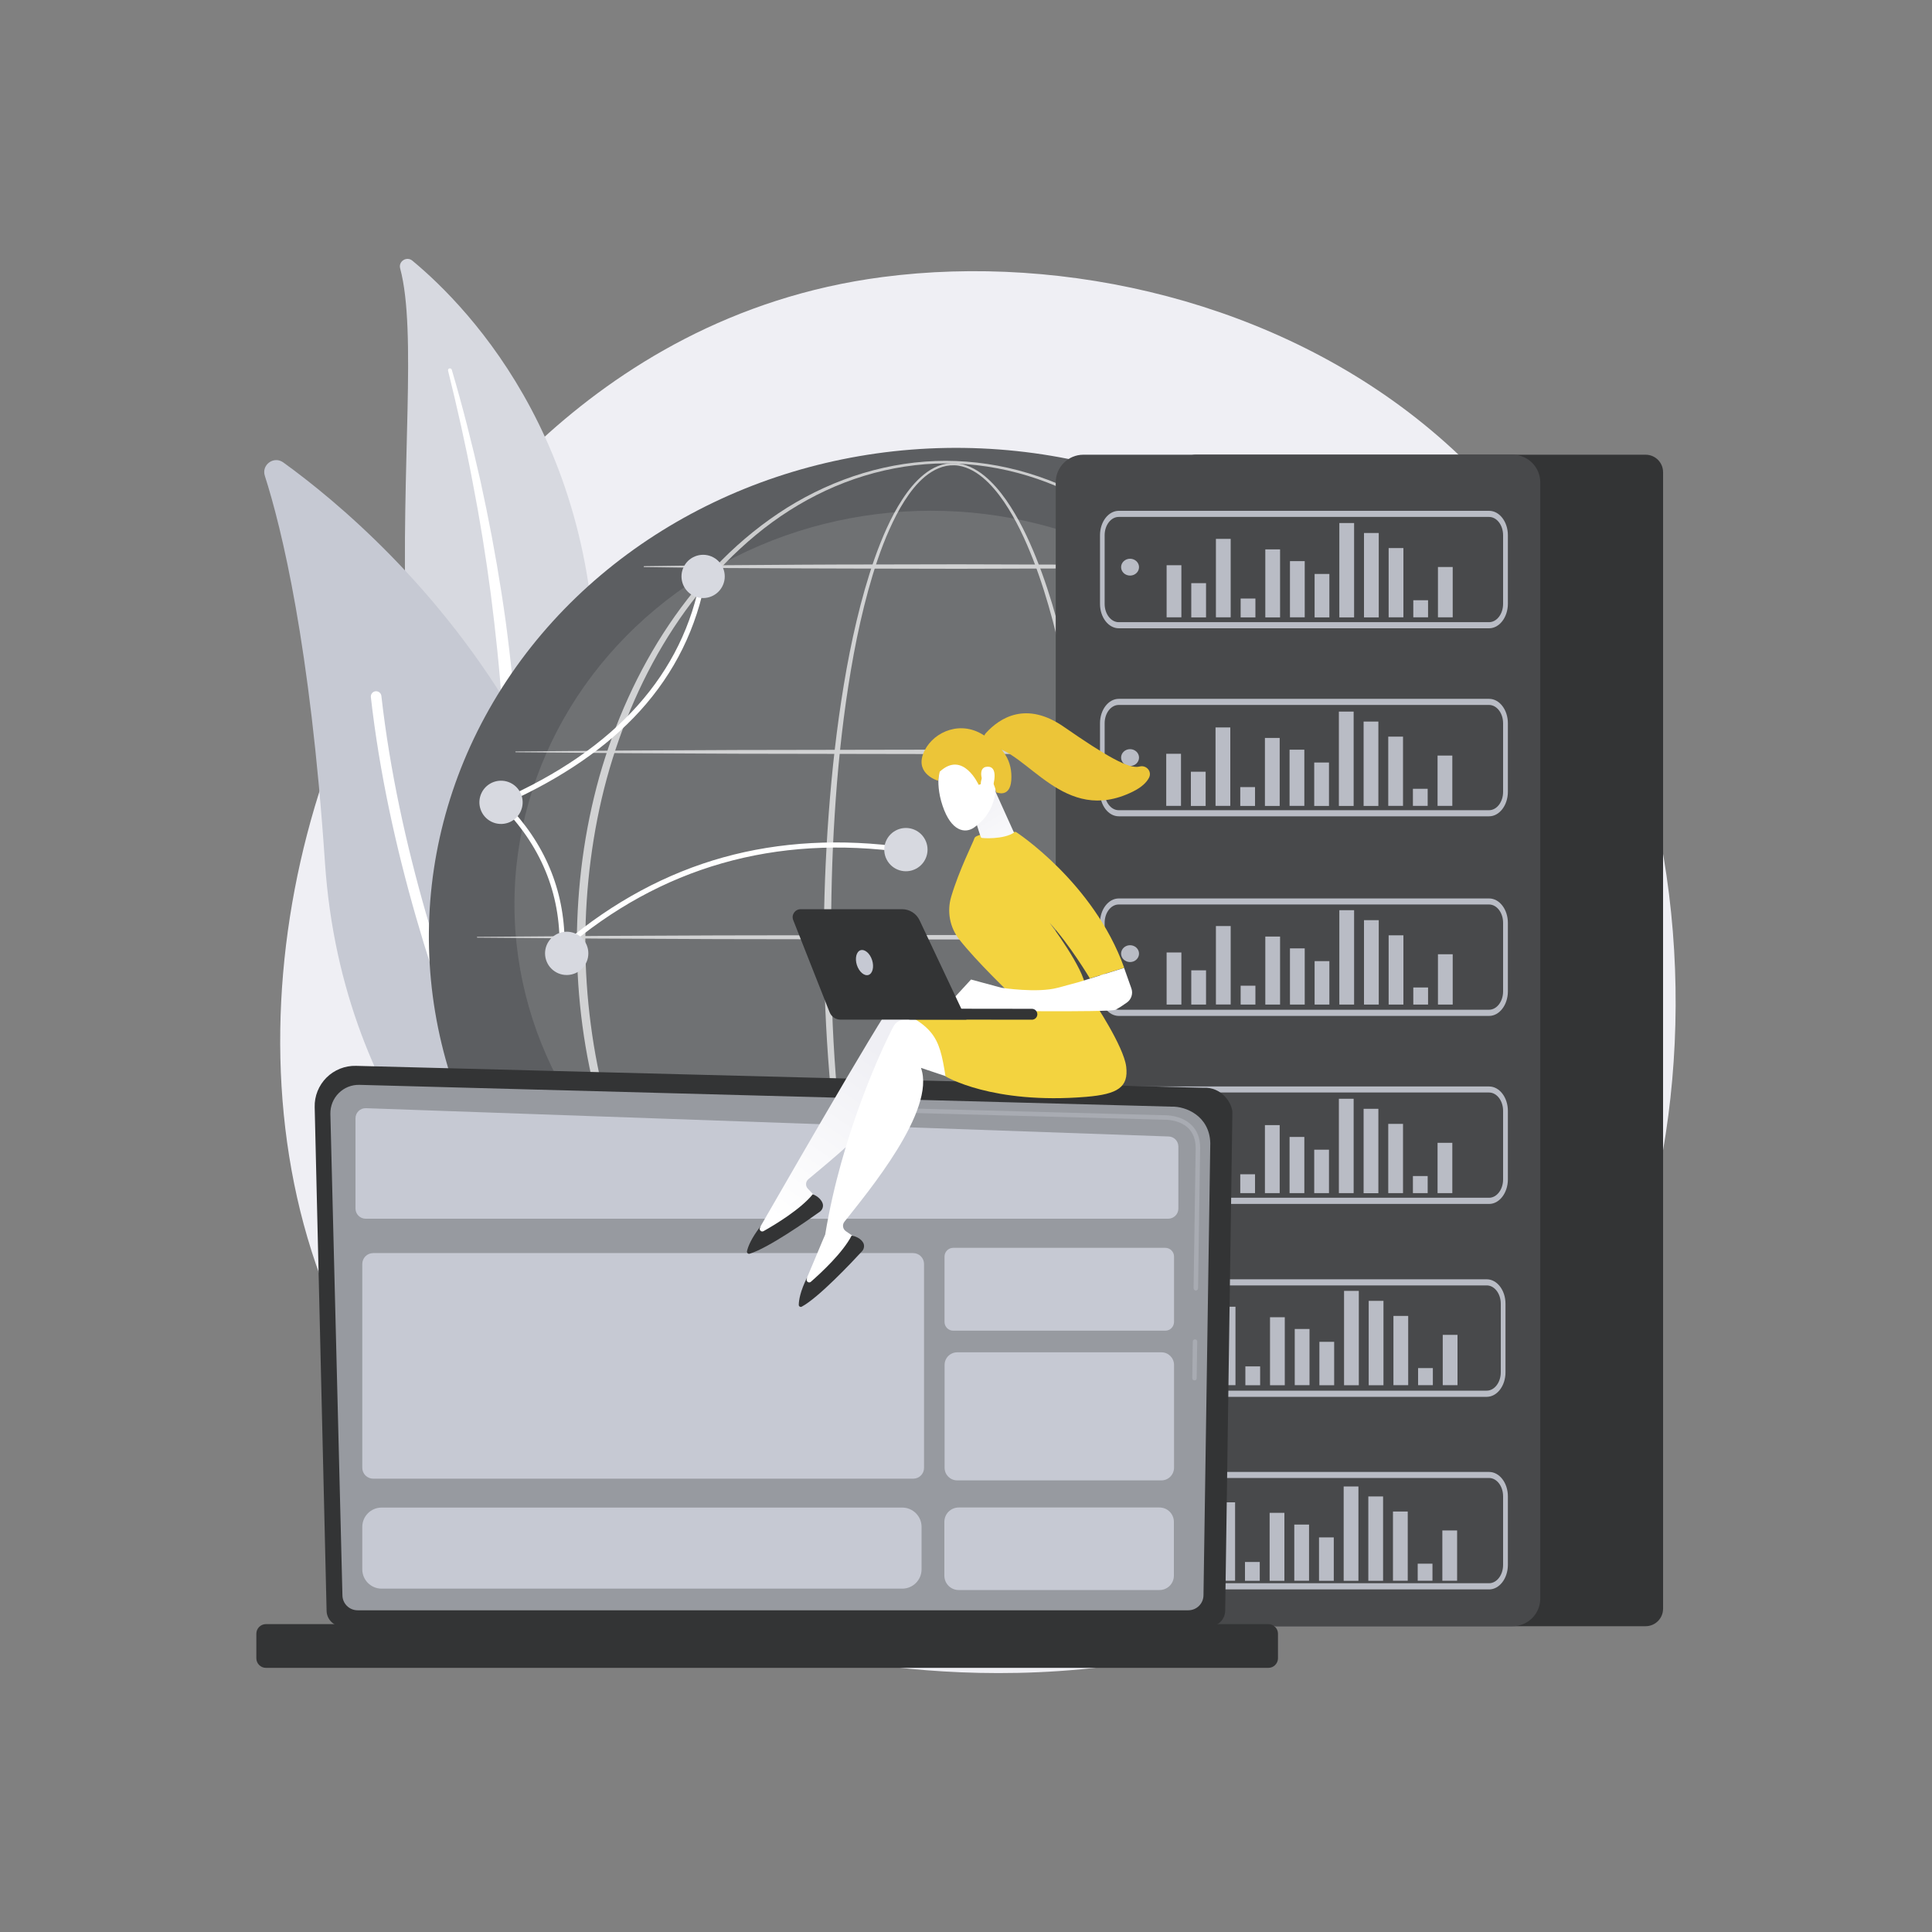 <?xml version="1.0" encoding="utf-8"?>
<!-- Generator: Adobe Illustrator 24.1.1, SVG Export Plug-In . SVG Version: 6.00 Build 0)  -->
<svg version="1.1" xmlns="http://www.w3.org/2000/svg" xmlns:xlink="http://www.w3.org/1999/xlink" x="0px" y="0px"
	 viewBox="0 0 2500 2500" style="enable-background:new 0 0 2500 2500;" xml:space="preserve">
<rect x="0" y="0" width="2500" height="2500" fill="#808080" stroke="none"/>
<style type="text/css">
	.st0{display:none;}
	.st1{fill:#FFFFFF;}
	.st2{fill:#EFEFF4;}
	.st3{fill:#D7D9E0;}
	.st4{fill:#C6C9D3;}
	.st5{fill:#5C5E61;}
	.st6{opacity:0.13;fill:#EFEFF4;}
	.st7{opacity:0.68;}
	.st8{fill:#333435;}
	.st9{fill:#48494B;}
	.st10{fill:#B9BCC5;}
	.st11{fill:#979AA0;}
	.st12{fill:#A8ABB2;}
	.st13{fill:url(#SVGID_1_);}
	.st14{fill:url(#SVGID_2_);}
	.st15{fill:#F3D33F;}
	.st16{fill:url(#SVGID_3_);}
	.st17{fill:url(#SVGID_4_);}
	.st18{fill:#ECC538;}
	.st19{fill:url(#SVGID_5_);}
	.st20{fill:url(#SVGID_6_);}
</style>
<g id="Background" class="st0">
	<rect class="st1" width="2500" height="2500"/>
</g>
<g id="Illustration">
	<g>
		<path class="st2" d="M1959,1909.8c-37.1,39-72.2,64.2-99.9,84.1c-325.8,233.8-711.4,165.6-793.3,149
			c-121-24.6-354.9-72.1-524-270.9c-255.8-300.8-216-774.8-17.6-1087.7c36.3-57.2,228-374.9,617.7-425.8
			c235.8-30.8,510.8,31.3,709.8,198.1C2269.7,906.7,2240,1614,1959,1909.8z"/>
		<g>
			<path class="st3" d="M517.8,347.3c-2.5-9.2,8.5-16.1,15.8-10c74.6,61.8,256.2,249.4,235.6,598.2
				c-25.9,437.7,74.5,590.6,193.1,680.3c0,0-157.5-35.8-264.9-190.6C433.9,1045.1,561.7,511.1,517.8,347.3z"/>
			<path class="st1" d="M579.8,479.7c11.8,47.8,22.7,95.8,31.8,144.2c9.4,48.3,17.2,96.8,23.6,145.6c6.2,48.8,11.4,97.6,14.6,146.6
				c3.4,49,4.7,98.1,5.8,147.4c1.4,49.3,2.5,98.9,8.7,148.5c6.2,49.6,18.3,99.2,39.2,145.1c5.2,11.4,10.7,22.8,16.7,33.8
				c5.9,11.1,12.2,21.9,18.8,32.6c13.2,21.3,27.8,41.9,43.9,61.2c32.3,38.6,70.4,72.2,111.9,100.1c4.4,2.9,10.3,1.8,13.2-2.6
				c2.9-4.3,1.8-10.1-2.4-13.1l0,0c-9.9-7.1-19.7-14.2-29.1-21.8c-4.8-3.7-9.4-7.6-14.1-11.5c-4.5-4-9.2-7.8-13.6-12
				c-17.9-16.3-34.6-33.8-49.9-52.4c-30.8-37.1-56.2-79-76.3-122.9c-9.8-22-17.9-44.8-24.2-68c-6.3-23.3-10.9-47.1-14.1-71.1
				c-6.4-48.2-7.9-97.3-9.7-146.5c-1.8-49.2-4-98.7-8.2-148c-2-24.7-4.5-49.3-7.4-73.8c-1.4-12.3-3-24.5-4.6-36.8
				c-1.7-12.2-3.5-24.5-5.4-36.7c-7.6-48.9-16.8-97.5-27.4-145.7c-10.9-48.2-23-96.1-37-143.4c-0.4-1.4-1.8-2.1-3.2-1.7
				C580.3,477,579.5,478.4,579.8,479.7z"/>
		</g>
		<g>
			<g>
				<path class="st4" d="M770.2,1670c-3.9,17.1-24.1,24.7-38.4,14.5c-79.2-55.9-288.8-234.3-311.3-568.3
					c-19-282-56.2-433.1-77.8-500.5c-4.6-14.3,11.7-26.1,23.9-17.3C500.5,695.1,912.4,1049.4,770.2,1670z"/>
				<path class="st1" d="M746.6,1673c-0.3,0.3-0.7,0.5-1.1,0.8c-3.3,1.9-7.5,0.7-9.3-2.6c-2.1-3.7-212.1-378.2-256.3-769.1
					c-0.4-3.8,2.3-7.2,6-7.6c3.8-0.4,7.2,2.3,7.6,6c43.9,388.1,252.5,760.2,254.6,763.9C749.7,1667.4,749,1671,746.6,1673z"/>
			</g>
		</g>
		<g>
			
				<ellipse transform="matrix(4.385856e-02 -0.999 0.999 4.385856e-02 -27.421 2403.536)" class="st5" cx="1242" cy="1216.1" rx="636.5" ry="687.1"/>
			<ellipse class="st6" cx="1204.8" cy="1170.2" rx="539.1" ry="509.3"/>
			<g class="st7">
				<path class="st1" d="M1417.5,1219.2c-0.2,112.3-7.9,224.8-27.6,335.4c-5,27.6-10.8,55.2-17.7,82.4c-6.9,27.2-15,54.2-24.8,80.7
					c-9.9,26.3-21.4,52.3-36.9,76c-7.8,11.8-16.7,23.1-27.7,32.3c-5.5,4.6-11.5,8.7-18.1,11.7c-6.6,3-13.8,4.9-21.2,5
					c-7.3,0.2-14.7-1.2-21.4-3.9c-6.8-2.7-12.9-6.6-18.6-11.1c-11.2-9-20.3-20.2-28.3-31.8c-15.8-23.6-27.5-49.5-37.5-75.8
					c-9.9-26.4-18-53.3-25-80.6c-7-27.2-12.9-54.7-17.9-82.4c-10.1-55.3-17-111.1-21.6-167.1c-4.6-56-6.9-112.1-7.2-168.3
					c-0.1-28.1,0.6-56.2,1.6-84.2c1.1-28.1,2.6-56.1,4.7-84.1c4.2-56,10.4-111.9,19.6-167.3c4.6-27.7,10-55.3,16.5-82.6
					c6.5-27.3,14.1-54.4,23.4-81c4.7-13.3,9.9-26.4,15.7-39.2c5.9-12.8,12.4-25.3,20.2-37.2c7.7-11.8,16.6-23,27.7-32
					c5.5-4.5,11.6-8.3,18.3-11c6.7-2.7,13.9-4,21.1-3.7c7.2,0.2,14.3,2,20.8,4.9c6.5,2.9,12.6,6.8,18.1,11.3c11,9,20.2,20,28.3,31.5
					c16.1,23.2,28.3,48.8,38.8,74.9c10.5,26.1,19.1,52.9,26.6,80c7.5,27.1,13.8,54.5,19.3,82
					C1408.3,994.4,1417.2,1106.9,1417.5,1219.2z M1409.2,1219.2c0.1-55.9-2-111.9-6.7-167.6c-4.6-55.7-11.5-111.3-21.9-166.3
					c-5.2-27.5-11.2-54.8-18.3-81.8c-7.2-27-15.5-53.7-25.6-79.8c-10.2-26-22-51.5-37.6-74.5c-7.9-11.4-16.7-22.3-27.4-31.2
					c-5.3-4.4-11.1-8.3-17.3-11.1c-6.2-2.8-13-4.7-19.8-4.8c-6.8-0.2-13.7,1.2-20,3.8c-6.3,2.6-12.2,6.4-17.5,10.7
					c-10.6,8.8-19.2,19.9-26.7,31.6c-7.5,11.7-13.8,24.2-19.5,36.9c-5.7,12.7-10.7,25.8-15.2,39c-9,26.4-16.2,53.5-22.4,80.7
					c-6.2,27.3-11.2,54.8-15.5,82.4c-8.6,55.3-14.2,111-17.7,166.9c-3.6,55.8-4.8,111.8-4.7,167.8c-0.1,55.9,1.7,111.9,5.9,167.7
					c4.2,55.8,10.6,111.4,20.2,166.5c4.8,27.5,10.4,54.9,17.2,82.1c6.7,27.1,14.6,54,24.2,80.1c9.7,26.1,21,51.8,36.3,74.9
					c7.7,11.5,16.5,22.4,27.1,31c5.3,4.3,11.1,8,17.3,10.5c6.2,2.5,12.9,4,19.6,3.7c6.7-0.2,13.3-1.9,19.4-4.7
					c6.1-2.8,11.8-6.7,17-11.2c10.4-8.9,19-19.9,26.5-31.5c15-23.3,26.2-49.1,35.8-75.2c9.5-26.2,17.2-53.1,23.9-80.2
					c6.7-27.1,12.2-54.5,17-82.1c9.5-55.1,15.9-110.7,20.1-166.5C1407.2,1331.1,1409.2,1275.1,1409.2,1219.2z"/>
				<path class="st1" d="M1700.7,1219.2c-0.4,72.3-9.7,144.6-29,214.3c-19.7,69.6-49.4,136.5-89.7,196.6c-20.2,30-43,58.3-68.5,83.9
					c-25.5,25.6-53.7,48.6-84.3,67.9c-30.6,19.2-63.7,34.6-98.4,45c-34.6,10.4-70.8,15.9-106.9,15.9c-36.2,0-72.3-5.4-107-15.8
					c-34.7-10.4-67.8-25.7-98.5-44.9c-30.6-19.2-58.9-42.2-84.4-67.8c-25.6-25.6-48.4-53.9-68.6-83.9
					c-40.4-60.1-70.1-127-89.9-196.6c-9.7-34.9-17-70.4-21.8-106.3c-4.8-35.9-7.2-72-7.3-108.2c0.2-36.2,2.6-72.4,7.4-108.2
					c4.8-35.9,12.1-71.4,21.8-106.2c19.8-69.6,49.6-136.5,90-196.5c20.2-30,43.1-58.2,68.6-83.8c25.5-25.6,53.8-48.5,84.4-67.7
					c30.7-19.1,63.8-34.3,98.4-44.7c34.6-10.4,70.7-15.9,106.8-15.9c36.1,0.1,72.2,5.5,106.8,16c34.6,10.4,67.7,25.7,98.3,44.8
					c30.6,19.2,58.8,42.2,84.3,67.8c25.5,25.6,48.3,53.8,68.5,83.8c40.3,60,70.1,126.9,89.8,196.4
					C1690.9,1074.6,1700.3,1146.9,1700.7,1219.2z M1691.2,1219.2c-0.1-71.5-9-143-27.9-212c-19-68.9-47.5-135.4-86.8-195.2
					c-19.6-29.9-42-58-66.9-83.6c-25-25.6-52.6-48.7-82.8-67.9c-30.2-19.1-62.9-34.5-97.1-44.9c-34.2-10.4-69.9-15.9-105.7-16
					c-35.8,0.1-71.5,5.7-105.7,16.1c-34.2,10.4-66.8,25.8-97,45c-30.2,19.2-57.7,42.4-82.7,67.9c-24.9,25.6-47.2,53.8-66.8,83.6
					c-39.2,59.8-67.7,126.3-86.6,195.1c-9.4,34.5-16.2,69.6-20.8,105c-4.6,35.4-6.9,71.1-7,106.8c0.1,35.7,2.4,71.4,7.1,106.8
					c4.6,35.4,11.5,70.5,20.9,105c18.9,68.8,47.5,135.3,86.7,195c19.6,29.8,41.9,58,66.8,83.6c25,25.5,52.5,48.6,82.7,67.8
					c30.2,19.1,62.8,34.4,97,44.8c34.1,10.5,69.8,16,105.5,16.2c35.7-0.1,71.4-5.6,105.6-16.1c34.2-10.4,66.8-25.7,97-44.7
					c30.2-19.2,57.8-42.3,82.8-67.8c25-25.6,47.3-53.7,67-83.5c39.3-59.7,67.9-126.2,86.9-195.1
					C1682.1,1362.2,1691,1290.6,1691.2,1219.2z"/>
				<path class="st1" d="M667.4,972.4l143.2-1.2l143.2-0.7l286.4-0.5l286.4,0.6l143.2,0.7l143.2,1.2c0.2,0,0.4,0.2,0.4,0.4
					c0,0.2-0.2,0.4-0.4,0.4l-143.2,1.2l-143.2,0.7l-286.4,0.6l-286.4-0.5l-143.2-0.7l-143.2-1.2c-0.3,0-0.6-0.3-0.6-0.6
					C666.8,972.7,667.1,972.4,667.4,972.4z"/>
				<path class="st1" d="M833.6,732.6c33.9-0.5,67.8-0.8,101.7-1.2l101.7-0.7c33.9-0.3,67.8-0.2,101.7-0.3l101.7-0.2l203.3,0.6
					l101.7,0.7c33.9,0.4,67.8,0.7,101.7,1.2c0.2,0,0.4,0.2,0.4,0.4c0,0.2-0.2,0.4-0.4,0.4c-33.9,0.6-67.8,0.8-101.7,1.2l-101.7,0.7
					l-203.3,0.6l-101.7-0.2c-33.9-0.1-67.8-0.1-101.7-0.3L935.2,735c-33.9-0.4-67.8-0.6-101.7-1.2c-0.3,0-0.6-0.3-0.6-0.6
					C833,732.9,833.2,732.6,833.6,732.6z"/>
				<path class="st1" d="M617.7,1212.3l155.6-1.2l155.6-0.7l311.3-0.5l311.3,0.6l155.6,0.7l155.6,1.2c0.2,0,0.4,0.2,0.4,0.4
					c0,0.2-0.2,0.4-0.4,0.4l-155.6,1.2l-155.6,0.7l-311.3,0.6l-311.3-0.5l-155.6-0.7l-155.6-1.2c-0.3,0-0.6-0.3-0.6-0.6
					C617.1,1212.5,617.3,1212.3,617.7,1212.3z"/>
				<path class="st1" d="M667.4,1452.1l143.2-1.2l143.2-0.7l286.4-0.5l286.4,0.6l143.2,0.7l143.2,1.2c0.2,0,0.4,0.2,0.4,0.4
					c0,0.2-0.2,0.4-0.4,0.4l-143.2,1.2l-143.2,0.7l-286.4,0.6l-286.4-0.5l-143.2-0.7l-143.2-1.2c-0.3,0-0.6-0.3-0.6-0.6
					C666.8,1452.4,667.1,1452.1,667.4,1452.1z"/>
				<path class="st1" d="M1667.4,1694.8H854.1c-1.2,0-2.2-1-2.2-2.2c0-1.2,1-2.2,2.2-2.2h813.3c1.2,0,2.2,1,2.2,2.2
					C1669.6,1693.8,1668.6,1694.8,1667.4,1694.8z"/>
			</g>
		</g>
		<g>
			<g>
				<path class="st8" d="M2129.4,2104.3h-581.8c-12.5,0-22.6-10.1-22.6-22.6V611c0-12.5,10.1-22.6,22.6-22.6h581.8
					c12.5,0,22.6,10.1,22.6,22.6v1470.7C2152,2094.2,2141.9,2104.3,2129.4,2104.3z"/>
				<path class="st9" d="M1957.3,2104.3h-555.4c-19.7,0-35.8-16-35.8-35.8V624.2c0-19.7,16-35.8,35.8-35.8h555.4
					c19.7,0,35.8,16,35.8,35.8v1444.3C1993.1,2088.3,1977.1,2104.3,1957.3,2104.3z"/>
				<path class="st10" d="M1926.9,813h-479.2c-13.4,0-24.3-14.2-24.3-31.6v-88.8c0-17.4,10.9-31.6,24.3-31.6h479.2
					c13.4,0,24.3,14.2,24.3,31.6v88.8C1951.1,798.8,1940.2,813,1926.9,813z M1447.6,668.9c-10,0-18.2,10.6-18.2,23.7v88.8
					c0,13.1,8.2,23.7,18.2,23.7h479.2c10,0,18.2-10.6,18.2-23.7v-88.8c0-13.1-8.2-23.7-18.2-23.7H1447.6z"/>
				<path class="st10" d="M1926.9,1056.3h-479.2c-13.4,0-24.3-14.2-24.3-31.6v-88.8c0-17.4,10.9-31.6,24.3-31.6h479.2
					c13.4,0,24.3,14.2,24.3,31.6v88.8C1951.1,1042.1,1940.2,1056.3,1926.9,1056.3z M1447.6,912.2c-10,0-18.2,10.6-18.2,23.7v88.8
					c0,13.1,8.2,23.7,18.2,23.7h479.2c10,0,18.2-10.6,18.2-23.7v-88.8c0-13.1-8.2-23.7-18.2-23.7H1447.6z"/>
				<path class="st10" d="M1926.9,1314.6h-479.2c-13.4,0-24.3-14.2-24.3-31.6v-88.8c0-17.4,10.9-31.6,24.3-31.6h479.2
					c13.4,0,24.3,14.2,24.3,31.6v88.8C1951.1,1300.4,1940.2,1314.6,1926.9,1314.6z M1447.6,1170.4c-10,0-18.2,10.6-18.2,23.7v88.8
					c0,13.1,8.2,23.7,18.2,23.7h479.2c10,0,18.2-10.6,18.2-23.7v-88.8c0-13.1-8.2-23.7-18.2-23.7H1447.6z"/>
				<path class="st10" d="M1926.9,1557.9h-479.2c-13.4,0-24.3-14.2-24.3-31.6v-88.8c0-17.4,10.9-31.6,24.3-31.6h479.2
					c13.4,0,24.3,14.2,24.3,31.6v88.8C1951.1,1543.7,1940.2,1557.9,1926.9,1557.9z M1447.6,1413.7c-10,0-18.2,10.6-18.2,23.7v88.8
					c0,13.1,8.2,23.7,18.2,23.7h479.2c10,0,18.2-10.6,18.2-23.7v-88.8c0-13.1-8.2-23.7-18.2-23.7H1447.6z"/>
				<path class="st10" d="M1923.8,1807.5h-479.2c-13.4,0-24.3-14.2-24.3-31.6V1687c0-17.4,10.9-31.6,24.3-31.6h479.2
					c13.4,0,24.3,14.2,24.3,31.6v88.8C1948.1,1793.3,1937.2,1807.5,1923.8,1807.5z M1444.6,1663.3c-10,0-18.2,10.6-18.2,23.7v88.8
					c0,13.1,8.2,23.7,18.2,23.7h479.2c10,0,18.2-10.6,18.2-23.7V1687c0-13.1-8.2-23.7-18.2-23.7H1444.6z"/>
				<path class="st10" d="M1926.9,2056.7h-479.2c-13.4,0-24.3-14.2-24.3-31.6v-88.8c0-17.4,10.9-31.6,24.3-31.6h479.2
					c13.4,0,24.3,14.2,24.3,31.6v88.8C1951.1,2042.5,1940.2,2056.7,1926.9,2056.7z M1447.6,1912.5c-10,0-18.2,10.6-18.2,23.7v88.8
					c0,13.1,8.2,23.7,18.2,23.7h479.2c10,0,18.2-10.6,18.2-23.7v-88.8c0-13.1-8.2-23.7-18.2-23.7H1447.6z"/>
				<ellipse class="st10" cx="1462.3" cy="733.9" rx="11.6" ry="10.9"/>
				<ellipse class="st10" cx="1462.3" cy="980.3" rx="11.6" ry="10.9"/>
				<ellipse class="st10" cx="1462.3" cy="1234" rx="11.6" ry="10.9"/>
				<ellipse class="st10" cx="1462.3" cy="1481.9" rx="11.6" ry="10.9"/>
				<ellipse class="st10" cx="1462.3" cy="1731.4" rx="11.6" ry="10.9"/>
				<ellipse class="st10" cx="1457.2" cy="1980.6" rx="11.6" ry="10.9"/>
			</g>
			<g>
				<rect x="1515.2" y="1978.1" class="st10" width="19.1" height="67.4"/>
				<rect x="1547.2" y="2001.3" class="st10" width="19.1" height="44.3"/>
				<rect x="1579.1" y="1944" class="st10" width="19.1" height="101.5"/>
				<rect x="1611" y="2021.2" class="st10" width="19.1" height="24.4"/>
				<rect x="1642.9" y="1957.6" class="st10" width="19.1" height="88"/>
				<rect x="1674.8" y="1972.8" class="st10" width="19.1" height="72.7"/>
				<rect x="1706.8" y="1989.4" class="st10" width="19.1" height="56.2"/>
				<rect x="1738.7" y="1923.5" class="st10" width="19.1" height="122.1"/>
				<rect x="1770.6" y="1936.4" class="st10" width="19.1" height="109.2"/>
				<rect x="1802.5" y="1955.9" class="st10" width="19.1" height="89.6"/>
				<rect x="1834.5" y="2023.4" class="st10" width="19.1" height="22.1"/>
				<rect x="1866.4" y="1980.4" class="st10" width="19.1" height="65.1"/>
			</g>
			<g>
				<rect x="1515.7" y="1725" class="st10" width="19.1" height="67.4"/>
				<rect x="1547.7" y="1748.2" class="st10" width="19.1" height="44.3"/>
				<rect x="1579.6" y="1690.9" class="st10" width="19.1" height="101.5"/>
				<rect x="1611.5" y="1768.1" class="st10" width="19.1" height="24.4"/>
				<rect x="1643.4" y="1704.5" class="st10" width="19.1" height="88"/>
				<rect x="1675.4" y="1719.7" class="st10" width="19.1" height="72.7"/>
				<rect x="1707.3" y="1736.3" class="st10" width="19.1" height="56.2"/>
				<rect x="1739.2" y="1670.4" class="st10" width="19.1" height="122.1"/>
				<rect x="1771.1" y="1683.3" class="st10" width="19.1" height="109.2"/>
				<rect x="1803.1" y="1702.8" class="st10" width="19.1" height="89.6"/>
				<rect x="1835" y="1770.3" class="st10" width="19.1" height="22.1"/>
				<rect x="1866.9" y="1727.3" class="st10" width="19.1" height="65.1"/>
			</g>
			<g>
				<rect x="1509.1" y="1476.5" class="st10" width="19.1" height="67.4"/>
				<rect x="1541" y="1499.7" class="st10" width="19.1" height="44.3"/>
				<rect x="1572.9" y="1442.4" class="st10" width="19.1" height="101.5"/>
				<rect x="1604.9" y="1519.5" class="st10" width="19.1" height="24.4"/>
				<rect x="1636.8" y="1455.9" class="st10" width="19.1" height="88"/>
				<rect x="1668.7" y="1471.2" class="st10" width="19.1" height="72.7"/>
				<rect x="1700.6" y="1487.7" class="st10" width="19.1" height="56.2"/>
				<rect x="1732.5" y="1421.8" class="st10" width="19.1" height="122.1"/>
				<rect x="1764.5" y="1434.8" class="st10" width="19.1" height="109.2"/>
				<rect x="1796.4" y="1454.3" class="st10" width="19.1" height="89.6"/>
				<rect x="1828.3" y="1521.8" class="st10" width="19.1" height="22.1"/>
				<rect x="1860.2" y="1478.8" class="st10" width="19.1" height="65.1"/>
			</g>
			<g>
				<rect x="1509.6" y="1232.5" class="st10" width="19.1" height="67.4"/>
				<rect x="1541.5" y="1255.6" class="st10" width="19.1" height="44.3"/>
				<rect x="1573.4" y="1198.3" class="st10" width="19.1" height="101.5"/>
				<rect x="1605.4" y="1275.5" class="st10" width="19.1" height="24.4"/>
				<rect x="1637.3" y="1211.9" class="st10" width="19.1" height="88"/>
				<rect x="1669.2" y="1227.2" class="st10" width="19.1" height="72.7"/>
				<rect x="1701.1" y="1243.7" class="st10" width="19.1" height="56.2"/>
				<rect x="1733.1" y="1177.8" class="st10" width="19.1" height="122.1"/>
				<rect x="1765" y="1190.7" class="st10" width="19.1" height="109.2"/>
				<rect x="1796.9" y="1210.3" class="st10" width="19.1" height="89.6"/>
				<rect x="1828.8" y="1277.8" class="st10" width="19.1" height="22.1"/>
				<rect x="1860.7" y="1234.8" class="st10" width="19.1" height="65.1"/>
			</g>
			<g>
				<rect x="1509.1" y="975.4" class="st10" width="19.1" height="67.4"/>
				<rect x="1541" y="998.6" class="st10" width="19.1" height="44.3"/>
				<rect x="1572.9" y="941.3" class="st10" width="19.1" height="101.5"/>
				<rect x="1604.9" y="1018.5" class="st10" width="19.1" height="24.4"/>
				<rect x="1636.8" y="954.9" class="st10" width="19.1" height="88"/>
				<rect x="1668.7" y="970.1" class="st10" width="19.1" height="72.7"/>
				<rect x="1700.6" y="986.7" class="st10" width="19.1" height="56.2"/>
				<rect x="1732.5" y="920.8" class="st10" width="19.1" height="122.1"/>
				<rect x="1764.5" y="933.7" class="st10" width="19.1" height="109.2"/>
				<rect x="1796.4" y="953.2" class="st10" width="19.1" height="89.6"/>
				<rect x="1828.3" y="1020.7" class="st10" width="19.1" height="22.1"/>
				<rect x="1860.2" y="977.7" class="st10" width="19.1" height="65.1"/>
			</g>
			<g>
				<rect x="1509.6" y="731.4" class="st10" width="19.1" height="67.4"/>
				<rect x="1541.5" y="754.6" class="st10" width="19.1" height="44.3"/>
				<rect x="1573.4" y="697.3" class="st10" width="19.1" height="101.5"/>
				<rect x="1605.4" y="774.5" class="st10" width="19.1" height="24.4"/>
				<rect x="1637.3" y="710.9" class="st10" width="19.1" height="88"/>
				<rect x="1669.2" y="726.1" class="st10" width="19.1" height="72.7"/>
				<rect x="1701.1" y="742.7" class="st10" width="19.1" height="56.2"/>
				<rect x="1733.1" y="676.8" class="st10" width="19.1" height="122.1"/>
				<rect x="1765" y="689.7" class="st10" width="19.1" height="109.2"/>
				<rect x="1796.9" y="709.2" class="st10" width="19.1" height="89.6"/>
				<rect x="1828.8" y="776.7" class="st10" width="19.1" height="22.1"/>
				<rect x="1860.7" y="733.7" class="st10" width="19.1" height="65.1"/>
			</g>
		</g>
		<g>
			<path class="st8" d="M422.6,2084c0,11.4,9.3,20.7,20.7,20.7h1121.4c11.4,0,20.7-9.3,20.7-20.7l9.3-644.4c0-11.4-13.4-33.6-38-32
				l-1095.9-28.4c-14.3-0.4-28.1,5.1-38.3,15.2c-10.1,10.1-15.7,23.9-15.3,38.2L422.6,2084z"/>
			<path class="st11" d="M443.1,2064.1c0,10.8,8.8,19.6,19.6,19.6h1075c10.8,0,19.6-8.8,19.6-19.6l8.8-585
				c-1-35.2-31.9-47.9-50.6-47.1l-1050.3-28.2c-10.1-0.3-19.8,3.6-26.9,10.7c-7.1,7.1-11,16.8-10.8,26.9L443.1,2064.1z"/>
			<g>
				<path class="st12" d="M1545.7,1786.2C1545.7,1786.2,1545.7,1786.2,1545.7,1786.2c-1.6,0-2.9-1.3-2.9-2.9l0.7-47.4
					c0-1.6,1.3-2.8,2.9-2.8c0,0,0,0,0,0c1.6,0,2.9,1.3,2.8,2.9l-0.7,47.4C1548.6,1784.9,1547.3,1786.2,1545.7,1786.2z"/>
				<path class="st12" d="M1547.4,1669.9C1547.4,1669.9,1547.4,1669.9,1547.4,1669.9c-1.6,0-2.9-1.3-2.9-2.9l2.7-181.7
					c-0.1-10.8-3.3-19.4-9.7-25.6c-12-11.5-31-10.9-31.8-10.8l-335.7-9c-1.6,0-2.8-1.4-2.8-3c0-1.6,1.3-2.9,3-2.8l335.5,9
					c2.1-0.1,22.3-0.5,35.8,12.4c7.6,7.3,11.5,17.3,11.5,29.7l-2.7,181.8C1550.3,1668.7,1549,1669.9,1547.4,1669.9z"/>
			</g>
			<path class="st8" d="M344.1,2158.2h1297.2c6.8,0,12.4-5.6,12.4-12.4V2114c0-6.8-5.6-12.4-12.4-12.4H344.1
				c-6.8,0-12.4,5.6-12.4,12.4v31.8C331.7,2152.6,337.3,2158.2,344.1,2158.2z"/>
			<path class="st4" d="M1511.7,1577H473.1c-7.2,0-13.1-5.9-13.1-13.1v-116.8c0-7.4,6.1-13.4,13.6-13.1l1038.6,36.6
				c7.1,0.2,12.6,6,12.6,13.1v80.3C1524.8,1571.1,1518.9,1577,1511.7,1577z"/>
			<path class="st4" d="M1181.7,1913.4H482.9c-7.8,0-14.1-6.3-14.1-14.1v-263.7c0-7.8,6.3-14.1,14.1-14.1h698.7
				c7.8,0,14.1,6.3,14.1,14.1v263.7C1195.8,1907.1,1189.5,1913.4,1181.7,1913.4z"/>
			<path class="st4" d="M1507.9,1721.9h-274.4c-6.2,0-11.3-5-11.3-11.3v-84.6c0-6.2,5-11.3,11.3-11.3h274.4c6.2,0,11.3,5,11.3,11.3
				v84.6C1519.1,1716.9,1514.1,1721.9,1507.9,1721.9z"/>
			<path class="st4" d="M1500.4,2057.5h-259.8c-10.3,0-18.6-8.3-18.6-18.6v-69.6c0-10.3,8.3-18.6,18.6-18.6h259.8
				c10.3,0,18.6,8.3,18.6,18.6v69.6C1519,2049.2,1510.7,2057.5,1500.4,2057.5z"/>
			<path class="st4" d="M1502.9,1915.6h-264.3c-9,0-16.3-7.3-16.3-16.3v-133.1c0-9,7.3-16.3,16.3-16.3h264.3c9,0,16.3,7.3,16.3,16.3
				v133.1C1519.1,1908.3,1511.9,1915.6,1502.9,1915.6z"/>
			<path class="st4" d="M1167.5,2055.7H493.8c-13.8,0-25-11.2-25-25v-54.9c0-13.8,11.2-25,25-25h673.7c13.8,0,25,11.2,25,25v54.9
				C1192.5,2044.5,1181.3,2055.7,1167.5,2055.7z"/>
		</g>
		<g>
			<path class="st1" d="M723.8,1234.3l0.2-7.4c1.5-71.3-24.5-133.9-77.4-186.2l-3.5-3.4l4.4-2C797.1,969.6,884.5,871.9,907.1,745
				l6.5,1.2c-11.7,65.8-40.5,124.3-85.5,173.8c-42.6,46.9-100.9,87-173.5,119.5c50.2,51.1,75.7,111.8,76,180.4
				c62.9-52.9,132-90.1,205.4-110.5c73-20.3,152.5-24.6,236.3-12.8l-0.9,6.5c-168.2-23.7-316.9,18.9-441.9,126.4L723.8,1234.3z"/>
			
				<ellipse transform="matrix(0.443 -0.896 0.896 0.443 -569.547 1159.612)" class="st3" cx="648.9" cy="1038.4" rx="28" ry="28"/>
			
				<ellipse transform="matrix(0.554 -0.833 0.833 0.554 -700.525 1160.353)" class="st3" cx="732.7" cy="1234" rx="28" ry="28"/>
			
				<ellipse transform="matrix(0.885 -0.466 0.466 0.885 -377.316 672.132)" class="st3" cx="1171.8" cy="1099.8" rx="28" ry="28"/>
			
				<ellipse transform="matrix(0.474 -0.88 0.88 0.474 -177.685 1193.592)" class="st3" cx="910.3" cy="745.5" rx="28" ry="28"/>
		</g>
		<g>
			<linearGradient id="SVGID_1_" gradientUnits="userSpaceOnUse" x1="1038.638" y1="1600.455" x2="1183.503" y2="1389.333">
				<stop  offset="0" style="stop-color:#FFFFFF"/>
				<stop  offset="1" style="stop-color:#EFEFF4"/>
			</linearGradient>
			<path class="st13" d="M983.9,1587.3c0.3-0.1,154.8-270.7,175.7-296.1c3.5-4.3,8.9-6.5,14.4-5.8l43.1,5.1l50.7,109.6l-84.4-49.2
				c8.4,57.8-100.1,143.6-137.3,174.9c-3.8,3.2-4.1,8.9-0.7,12.4l14.8,15.5c-24.4,24.7-52.5,40.6-84.2,47.9L983.9,1587.3z"/>
			<path class="st8" d="M1051.7,1545.4c0,0,9.5,3.1,12.7,11.5c1.5,4-0.1,8.6-3.6,11.1c-15.6,11.2-67.1,47.3-90.8,54.3
				c-1.9,0.6-3.8-1.2-3.4-3.2c1.2-5.5,5.2-16.5,17.9-32.7l-1.1,2.3c-1.4,2.9,1.7,6,4.6,4.4
				C1003.8,1584.2,1036.1,1564.6,1051.7,1545.4z"/>
			<linearGradient id="SVGID_2_" gradientUnits="userSpaceOnUse" x1="1000.568" y1="1404.829" x2="768.109" y2="1241.996">
				<stop  offset="0" style="stop-color:#FFFFFF"/>
				<stop  offset="1" style="stop-color:#EFEFF4"/>
			</linearGradient>
			<path class="st14" d="M1044.1,1653.7c0.3-0.2,23.4-56,23.7-56.2c21.3-129.4,73.1-240.2,88.4-269.4c2.6-4.9,7.5-8.1,13-8.6
				l43.3-3.7l71.8,97.1l-92.6-31.1c19.9,54.9-68.9,160.9-99,199.1c-3.1,3.9-2.2,9.5,1.9,12.3l17.7,12.2
				c-18.9,29.1-43.2,50.3-72.8,64L1044.1,1653.7z"/>
			<path class="st8" d="M1102,1598.9c0,0,9.9,1.1,14.7,8.7c2.3,3.6,1.6,8.5-1.3,11.6c-13,14.1-56.1,59.9-77.9,71.6
				c-1.8,1-4-0.4-3.9-2.4c0.1-5.6,1.7-17.2,10.9-35.6l-0.6,2.5c-0.8,3.1,2.9,5.5,5.4,3.3C1062.9,1646.7,1090.6,1620.9,1102,1598.9z"
				/>
			<g>
				<path class="st15" d="M1414.9,1295.4c0,0,39.1,58.2,42.4,84.8c3.2,26.6-10.8,35.7-51.8,39.1c-121.9,10.1-182-26.5-182-26.5
					c-8.3-53.2-14.3-66.7-83.9-95.6c0,0,88.1,7,105.8,0.1C1263.1,1290.4,1414.9,1295.4,1414.9,1295.4z"/>
			</g>
			<g>
				<path class="st15" d="M1309.1,1287.6c0,0-45.6-43.4-68-72.2c-12.1-15.5-15.9-36-10.3-54.9c10.2-34.5,28.4-70.3,30.1-75.8
					c2.5-8.5,53.7-8.2,53.7-8.2s100.6,65.3,140.1,175.8l-44.4,13.8c0,0-26.3-44.1-52.2-72.1c0,0,44.9,59.3,46.5,83.6L1309.1,1287.6z
					"/>
				<linearGradient id="SVGID_3_" gradientUnits="userSpaceOnUse" x1="1321.95" y1="1125.437" x2="1256.817" y2="1016.507">
					<stop  offset="0" style="stop-color:#FFFFFF"/>
					<stop  offset="1" style="stop-color:#EFEFF4"/>
				</linearGradient>
				<path class="st16" d="M1254.7,1037.1c0.5,1.8,13.9,46,14.9,46.9c1,0.9,29.3,2.4,42.5-6.6l-27.1-60L1254.7,1037.1z"/>
				<linearGradient id="SVGID_4_" gradientUnits="userSpaceOnUse" x1="1255.164" y1="914.001" x2="1259.656" y2="789.35">
					<stop  offset="0" style="stop-color:#FFFFFF"/>
					<stop  offset="1" style="stop-color:#EFEFF4"/>
				</linearGradient>
				<path class="st17" d="M1218,987.4c0,0-9.5,21.9,1.7,55.3c11.2,33.4,29.4,36.3,40.9,28c11.5-8.2,26.5-23,28.4-53.2
					C1290.8,987.3,1231,959.7,1218,987.4z"/>
				<path class="st18" d="M1266.4,1015.6c0,0-20.2-45.1-50.4-17l-2.3,11.6c0,0-28.8-8.2-19.3-34.3c9.5-26.1,43.9-43.8,74.6-26.9
					c30.8,16.9,41.2,36.8,39.6,60.6c-1.7,23.7-19.5,15.6-19.5,15.6s-3.4-17.5-11.8-20.6c-8.4-3.1-8.2,10.1-8.2,10.1L1266.4,1015.6z"
					/>
				<linearGradient id="SVGID_5_" gradientUnits="userSpaceOnUse" x1="1281.555" y1="914.953" x2="1286.047" y2="790.301">
					<stop  offset="0" style="stop-color:#FFFFFF"/>
					<stop  offset="1" style="stop-color:#EFEFF4"/>
				</linearGradient>
				<path class="st19" d="M1273.3,1016.1c0,0-10.5-23.1,4.2-24c14.7-0.8,8.7,22.3,5.8,30.8L1273.3,1016.1z"/>
				<linearGradient id="SVGID_6_" gradientUnits="userSpaceOnUse" x1="1629.115" y1="1209.088" x2="2119.862" y2="1072.082">
					<stop  offset="0" style="stop-color:#FFFFFF"/>
					<stop  offset="1" style="stop-color:#EFEFF4"/>
				</linearGradient>
				<path class="st20" d="M1222.2,1304.8l34.3-37.3l39.6,10.7c0,0,46.1,7.1,72.5,0c26.4-7.1,26.4-7.1,26.4-7.1l59.6-18.6l9.4,26.5
					c2.4,6.7,0,14.2-5.8,18.3c-5.2,3.7-11.2,7.7-15.1,9.4c-7.9,3.4-180.9,1.1-180.9,1.1L1222.2,1304.8z"/>
				<path class="st18" d="M1281.7,965.8c-8.2-1-11.5-11.2-5.9-17.3c18.1-19.8,52.2-41.7,100.8-8c54.8,37.9,84.4,55,97.9,51.4
					c8.8-2.4,16.5,6.4,12.3,14.5c-3.1,6-9.4,12.3-21,18C1376.3,1068.6,1330,971.6,1281.7,965.8z"/>
			</g>
			<g>
				<path class="st8" d="M1335.6,1319.5c-0.1,0-0.2,0-0.4,0l-157.5-0.2c-3.9,0-7-3.2-7-7.1c0-3.9,3.2-7.1,7.1-7l157.5,0.2
					c3.9,0,7,3.2,7,7.1C1342.3,1316.3,1339.3,1319.3,1335.6,1319.5z"/>
				<path class="st8" d="M1036.1,1176.5h131.2c9.7,0,18.5,5.6,22.6,14.3l60.7,128.6h-163c-6.2,0-11.8-3.8-14.1-9.6l-47-119
					C1023.6,1183.9,1028.7,1176.5,1036.1,1176.5z"/>
				<path class="st4" d="M1128.5,1242.4c2.8,8.8,0.7,17.4-4.7,19.2c-5.4,1.7-12.1-4-15-12.8c-2.8-8.8-0.7-17.4,4.7-19.2
					C1119,1227.9,1125.7,1233.6,1128.5,1242.4z"/>
			</g>
		</g>
	</g>
</g>
</svg>
